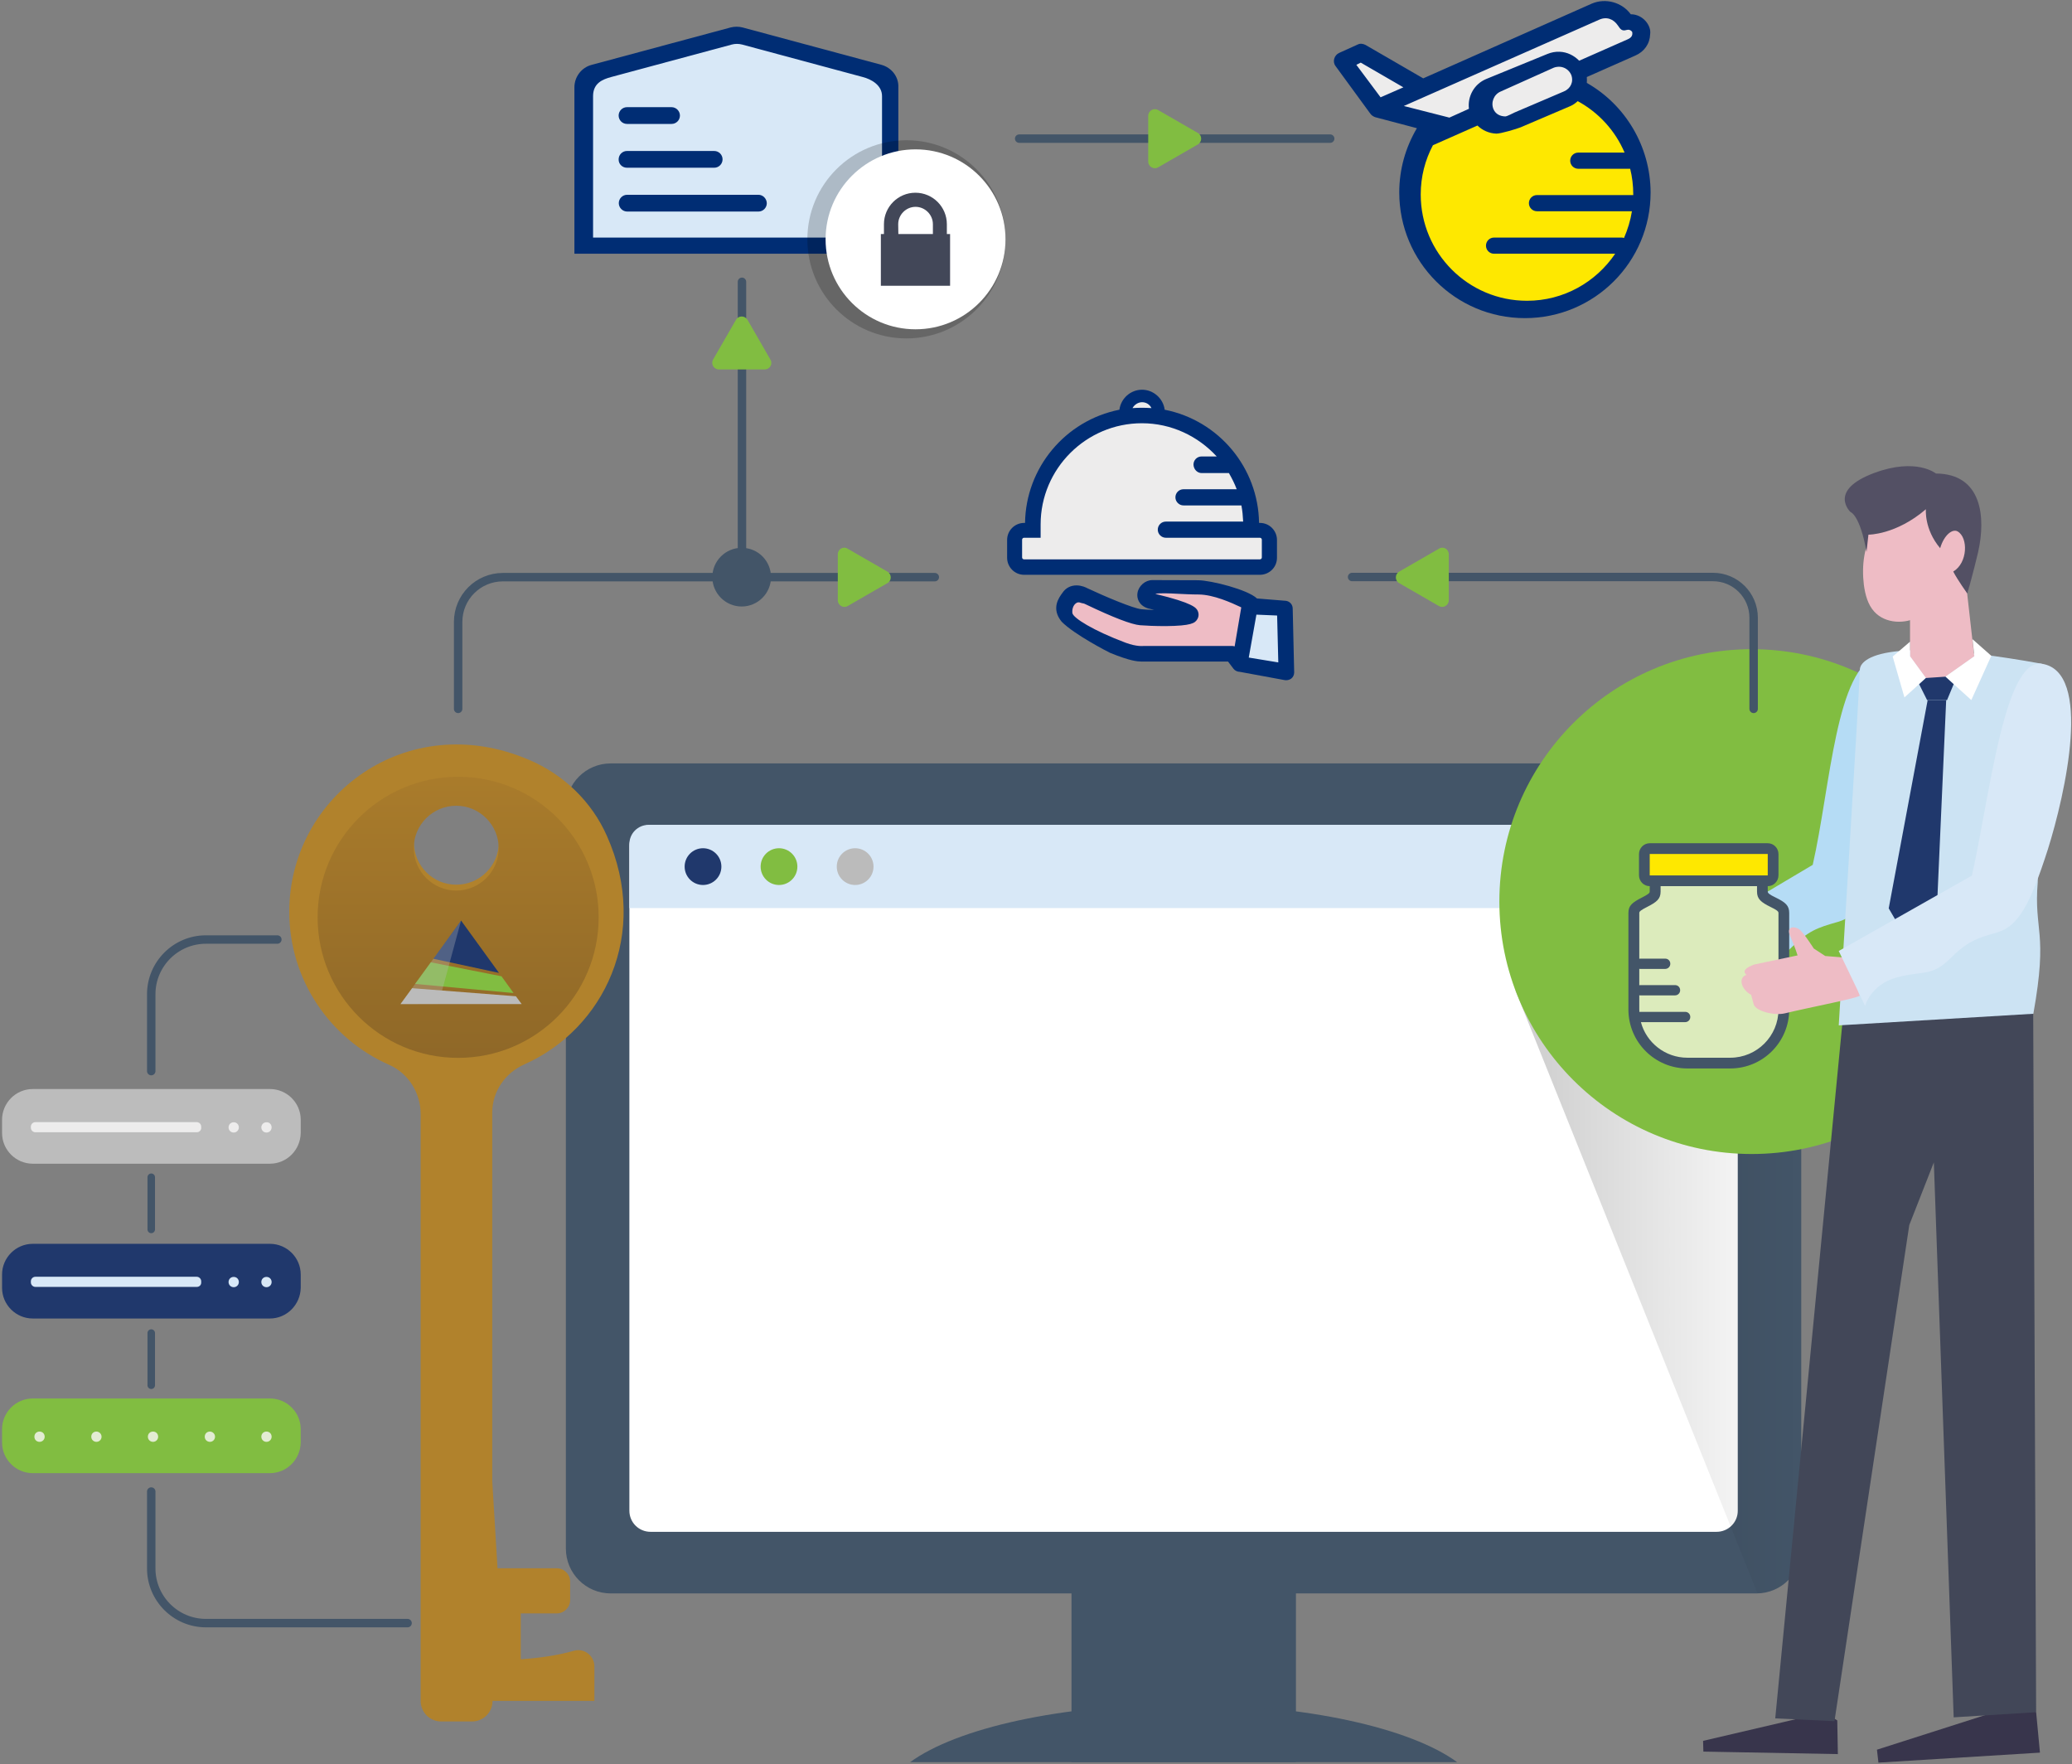 <svg enable-background="new 0 0 1409.7 1200" viewBox="0 0 1409.7 1200" xmlns="http://www.w3.org/2000/svg" xmlns:xlink="http://www.w3.org/1999/xlink"><rect x="0" y="0" width="1409.7" height="1200" fill="#808080" stroke="none"/><linearGradient id="a" gradientTransform="matrix(1 0 0 -1 0 1680)" gradientUnits="userSpaceOnUse" x1="1031" x2="1225.6" y1="849.2" y2="849.2"><stop offset="0" stop-color="#010101"/><stop offset="1" stop-color="#010101" stop-opacity="0"/></linearGradient><linearGradient id="b" gradientTransform="matrix(1 0 0 -1 0 1680)" gradientUnits="userSpaceOnUse" x1="311.7" x2="311.7" y1="923.486" y2="1214.819"><stop offset="0" stop-color="#8a6427"/><stop offset="1" stop-color="#b2822c"/></linearGradient><path d="m990.6 878.6h-47.6c-4-6.7-8-13.5-12-20.2h37.5c5.6 0 10.1-4.6 10.1-10.1s-4.6-10.1-10.1-10.1h-47c0-2 .4-4.1 1.4-6.4 2-4.6 3.6-9.2 5-13.9h17.9c5.6 0 10.1-4.6 10.1-10.1s-4.6-10.1-10.1-10.1h-13.4c2.2-17.3.8-34.8-4.4-52.3-16.8-56.5-68.9-93.5-126.5-93.5-10.2 0-20.5 1.1-30.9 3.6-67.2 15.6-108.9 78.2-100.6 142.4h-17.7c-5.6 0-10.1 4.6-10.1 10.1s4.6 10.1 10.1 10.1h20.2c.6 0 1.1-.1 1.6-.2 1.5 5 3.3 10.1 5.4 15 .8 1.9 1.2 3.7 1.2 5.3h-51.2c-5.6 0-10.1 4.6-10.1 10.1s4.6 10.1 10.1 10.1h41.6c-4 6.7-8 13.5-12 20.2h-51.7c-5.6 0-10.1 4.6-10.1 10.1s4.6 10.1 10.1 10.1h39.9c-4.7 8-9.3 15.9-14 23.9-.5.9-1 1.7-1.5 2.7-1.4 2.6 0 5.8 2.9 6.4 18.3 3.7 36.6 7.5 54.9 11 5.1 1 9.2 3 12.7 7.2 11.6 13.4 23.5 26.4 35.3 39.6.5.5 1 1.1 1.5 1.6 1.9 2.1 5.4 1.7 7-.7.5-.9 1.1-1.7 1.6-2.7 12.9-22 26.1-43.8 38.5-66 3.6-6.3 7-10.3 14.1-10.3.8 0 1.6.1 2.6.2 4.9.5 7.6 1.6 10 5.8 13.6 23.6 27.5 47 41.3 70.5.5.8 1 1.7 1.6 2.6 1.6 2.5 5.1 2.8 7.1.5.6-.6 1.1-1.3 1.6-1.9 11.8-13.2 23.7-26.3 35.3-39.6 3.2-3.6 6.7-5.7 11.3-6.6 16.1-3.1 32.1-6.3 48.3-9.6 2.6-.5 5-1.1 7.7-1.7 2.9-.7 4.3-4 2.9-6.5-.4-.7-.8-1.4-1.2-2.1-4.7-8.1-9.4-16.2-14.2-24.2h35.8c5.6 0 10.1-4.6 10.1-10.1s-4.3-10.2-9.9-10.2zm-221 37.9c-9.4 16.1-18.5 31.6-27.9 47.5-10.4-10-20.1-19.1-29.5-28.5-3.4-3.4-7.2-5.5-11.9-6.7-11.7-3.2-23.2-6.5-35.6-10.2-2.8-.8-4.1-4-2.6-6.5 9.1-15.6 18.1-30.9 27.4-46.9 1.5-2.6 5.1-3 7.2-.7 19.1 22 42.3 37.1 70.3 45.5 2.9.9 4 4.1 2.6 6.5zm31.5-21.8c-.1 0-.2 0-.3 0-60.8-.1-109.9-49.6-109.8-110.7 0-61.4 49.1-110.4 110.5-110.4h.1c60.6 0 110 49.6 110.1 110.4.1 61-49.6 110.7-110.6 110.7zm137.1 23.9c-.8.3-1.5.5-2.2.7-10.2 3-20.3 6-30.7 8.6-6.5 1.6-11.9 4.7-16.7 9.5-8.8 8.9-18 17.4-27.6 26.6-9.3-15.9-18.3-31.3-27.8-47.3-1.4-2.5-.3-5.6 2.5-6.4 27.7-8.5 51-23.2 70.1-45.6 1.9-2.2 5.6-1.9 7.2.7 5 8.6 9.9 17 14.8 25.4.4 2.2 1.6 4.3 3.4 5.7 3.1 5.2 6.1 10.5 9.3 15.7 1.5 2.4.4 5.5-2.3 6.4z" fill="#002d74"/><path d="m814.3 719.7h-52v132h23.2v-42.4-68.5h27c17.4 0 28.4 8.1 28.4 23.7 0 14.1-10.9 23.7-28.4 23.7h-26v.2l20.8 20.8h4.4c29 0 52.8-15.4 52.8-45.3-.1-26.8-19.5-44.2-50.2-44.2z" fill="#002d74"/><path d="m1385.3 1164.7 2.6 27.5-109.9 6.8-1-8.8 97.3-31.1z" fill="#38354c"/><path d="m1250 1170.3.4 22.9-91.5-1.7-.2-7.3 82.6-19.3z" fill="#38354c"/><path d="m1195 1083.9h-779.5c-16.9 0-30.5-13.7-30.5-30.5v-503.6c0-16.9 13.7-30.5 30.5-30.5h779.5c16.9 0 30.5 13.7 30.5 30.5v503.6c.1 16.8-13.6 30.5-30.5 30.5z" fill="#435568"/><path d="m1167.9 1042h-725.3c-8 0-14.4-6.4-14.4-14.4v-452c0-8 6.4-14.4 14.4-14.4h725.3c8 0 14.4 6.4 14.4 14.4v452c.1 7.9-6.4 14.4-14.4 14.4z" fill="#fff"/><path d="m1182.4 617.7h-754.2v-43.5c0-7.3 5.8-13.1 13.1-13.1h728.1c7.3 0 13.1 5.8 13.1 13.1z" fill="#d8e8f7"/><path d="m1031 673.6 164.7 410.2c16.6-.3 29.9-13.8 29.9-30.5v-475.5z" fill="url(#a)" opacity=".2"/><ellipse cx="1191.8" cy="613.3" fill="#81bd41" rx="171.7" ry="171.7"/><path d="m1383.3 689.7 2 475-56.1 3.5-13.5-377.5-16.7 42.6-50.9 337.5-40.3-1.9 47.2-488.7z" fill="#424758"/><path d="m961.5 54.3-38.7-16.1-8.5 4.3 23.1 31.7 48.3 12 21.5-7.1s1 15.3 31.8.7c30.9-14.6 35.3-12.5 34.7-29.4l40.1-17.6 3.3-14.6-12.1-3-11.7-9.2-118.6 52.6z" fill="#edecec"/><path d="m501.3 25.2s-102.4 23.6-102.9 28 0 113.2 0 113.2h207.6s0-102.4 0-104.8-4.5-15-104.7-36.4z" fill="#d8e8f7"/><path d="m516 132.5h-89.3c-3.2 0-5.7 2.6-5.7 5.7s2.6 5.7 5.7 5.7h89.3c3.2 0 5.7-2.6 5.7-5.7-.1-3.1-2.6-5.7-5.7-5.7z" fill="#002d74"/><path d="m426.6 114.1h59.3c3.2 0 5.7-2.6 5.7-5.7 0-3.2-2.6-5.7-5.7-5.7h-59.3c-3.2 0-5.7 2.6-5.7 5.7-.1 3.2 2.5 5.7 5.7 5.7z" fill="#002d74"/><path d="m426.6 84.3h30.3c3.2 0 5.7-2.6 5.7-5.7s-2.6-5.7-5.7-5.7h-30.3c-3.2 0-5.7 2.6-5.7 5.7s2.5 5.7 5.7 5.7z" fill="#002d74"/><path d="m599.7 44.1-94.4-25.4c-2.7-.7-5.5-.7-8.3 0l-94.4 25.4c-7 1.8-11.8 8.2-11.8 15.3v113.2h220.4v-113.2c.3-7.2-4.6-13.4-11.5-15.3zm.1 117.5h-196.3v-96.2c0-8.8 6.4-11.4 12.3-13l82.1-22.1c2.2-.6 4.7-.6 7 0l82.1 22.1c5.8 1.5 13.1 5.5 13.1 13v96.2z" fill="#002d74"/><path d="m1193.1 482.2v-62c0-15.3-12.4-27.7-27.7-27.7h-245.5" style="fill:none;stroke:#435568;stroke-width:5.739;stroke-linecap:round;stroke-linejoin:round;stroke-miterlimit:10"/><path d="m985.7 377.1v31.2c0 3.5-3.8 5.7-6.8 3.9l-26.9-15.5c-3.1-1.7-3.1-6.1 0-7.9l26.9-15.5c3-2 6.8.2 6.8 3.8z" fill="#81bd41"/><path d="m729 1053.2h152.7v145.5h-152.7z" fill="#435568"/><path d="m991.4 1198.7c-31.7-23.2-103-39.4-186.1-39.4s-154.4 16.2-186.1 39.4z" fill="#435568"/><path d="m1278.3 446c-29.2 7-32.9 89.2-45 142.3l-82.4 48.9 9.7 39.8s3.8-14.4 21.5-19.3c17.7-4.8 23.7-.4 36-12.5s17.9-14 32.3-18.1c14.4-4 22.5-18.9 34.6-56.6s27.8-132.7-6.7-124.5z" fill="#b5dcf5"/><path d="m1386.4 600 2.7-148.5c-126.5-22.9-123.7 3.9-123.7 3.9 0 6.8-14.4 242.1-14.4 242.1l132.4-7.9c10.2-56.6.2-55.8 3-89.6z" fill="#cce3f3"/><circle cx="478.3" cy="589.5" fill="#20386c" r="12.5"/><circle cx="530" cy="589.5" fill="#81bd41" r="12.5"/><circle cx="581.8" cy="589.5" fill="#bbb" r="12.5"/><path d="m183.6 791.6h-161.3c-11.4 0-20.9-9.3-20.9-20.9v-9c0-11.4 9.3-20.9 20.9-20.9h161.4c11.4 0 20.9 9.3 20.9 20.9v9c-.2 11.6-9.5 20.9-21 20.9z" fill="#bcbcbc"/><path d="m133.9 770.2h-109.8c-1.7 0-3.1-1.4-3.1-3.1v-.7c0-1.7 1.4-3.1 3.1-3.1h109.7c1.7 0 3.1 1.4 3.1 3.1v.7c.1 1.7-1.3 3.1-3 3.1z" fill="#edecec"/><path d="m162.5 766.9c0 1.9-1.5 3.5-3.5 3.5-1.9 0-3.5-1.5-3.5-3.5 0-1.9 1.5-3.5 3.5-3.5s3.5 1.5 3.5 3.5z" fill="#edecec"/><path d="m184.8 766.9c0 1.9-1.5 3.5-3.5 3.5-1.9 0-3.5-1.5-3.5-3.5 0-1.9 1.5-3.5 3.5-3.5 2-.1 3.5 1.5 3.5 3.5z" fill="#edecec"/><path d="m183.6 896.9h-161.3c-11.4 0-20.9-9.3-20.9-20.9v-9c0-11.4 9.3-20.9 20.9-20.9h161.4c11.4 0 20.9 9.3 20.9 20.9v9c-.2 11.5-9.5 20.9-21 20.9z" fill="#20386c"/><path d="m133.9 875.4h-109.8c-1.7 0-3.1-1.4-3.1-3.1v-.7c0-1.7 1.4-3.1 3.1-3.1h109.7c1.7 0 3.1 1.4 3.1 3.1v.7c.1 1.8-1.3 3.1-3 3.1z" fill="#d8e8f7"/><path d="m162.5 872.1c0 1.9-1.5 3.5-3.5 3.5-1.9 0-3.5-1.5-3.5-3.5s1.5-3.5 3.5-3.5 3.5 1.5 3.5 3.5z" fill="#d8e8f7"/><path d="m184.8 872.1c0 1.9-1.5 3.5-3.5 3.5-1.9 0-3.5-1.5-3.5-3.5s1.5-3.5 3.5-3.5 3.5 1.5 3.5 3.5z" fill="#d8e8f7"/><path d="m183.6 1002.1h-161.3c-11.4 0-20.9-9.3-20.9-20.9v-9c0-11.4 9.3-20.9 20.9-20.9h161.4c11.4 0 20.9 9.3 20.9 20.9v9c-.2 11.6-9.5 20.9-21 20.9z" fill="#81bd41"/><path d="m146.3 977.3c0 1.9-1.5 3.5-3.5 3.5-1.9 0-3.5-1.5-3.5-3.5s1.5-3.5 3.5-3.5c1.8 0 3.5 1.5 3.5 3.5z" fill="#e3ecd3"/><path d="m107.6 977.3c0 1.9-1.5 3.5-3.5 3.5-1.9 0-3.5-1.5-3.5-3.5s1.5-3.5 3.5-3.5 3.5 1.5 3.5 3.5z" fill="#e3ecd3"/><path d="m69.1 977.3c0 1.9-1.5 3.5-3.5 3.5-1.9 0-3.5-1.5-3.5-3.5s1.5-3.5 3.5-3.5c1.8 0 3.5 1.5 3.5 3.5z" fill="#e3ecd3"/><path d="m30.4 977.3c0 1.9-1.5 3.5-3.5 3.5s-3.5-1.5-3.5-3.5 1.5-3.5 3.5-3.5 3.5 1.5 3.5 3.5z" fill="#e3ecd3"/><path d="m184.8 977.3c0 1.9-1.5 3.5-3.5 3.5-1.9 0-3.5-1.5-3.5-3.5s1.5-3.5 3.5-3.5 3.5 1.5 3.5 3.5z" fill="#e3ecd3"/><g fill="none"><path d="m311.7 482.2v-59.1c0-16.9 13.6-30.5 30.5-30.5h293.8" stroke="#435568" stroke-linecap="round" stroke-linejoin="round" stroke-miterlimit="10" stroke-width="5.739"/><path d="m188.7 639.1h-48.6c-20.5 0-37.2 16.7-37.2 37.2v52.3" stroke="#435568" stroke-linecap="round" stroke-linejoin="round" stroke-miterlimit="10" stroke-width="5.739"/><path d="m102.9 1014.6v52.3c0 20.5 16.7 37.2 37.2 37.2h137.2" stroke="#435568" stroke-linecap="round" stroke-linejoin="round" stroke-miterlimit="10" stroke-width="5.739"/><path d="m102.9 800.8v35.5" stroke="#435568" stroke-linecap="round" stroke-linejoin="round" stroke-miterlimit="10" stroke-width="5.119"/><path d="m102.9 906.8v35.5" stroke="#435568" stroke-linecap="round" stroke-linejoin="round" stroke-miterlimit="10" stroke-width="5.119"/></g><circle cx="616.7" cy="162.8" fill="#010101" opacity=".2" r="67.4"/><path d="m504.8 191.7v200.9" style="fill:none;stroke:#435568;stroke-width:5.739;stroke-linecap:round;stroke-linejoin:round;stroke-miterlimit:10"/><path d="m521.7 392.6c0 9.4-7.7 17.1-17.1 17.1s-17.1-7.7-17.1-17.1 7.7-17.1 17.1-17.1c9.6 0 17.1 7.7 17.1 17.1z" fill="#435568" stroke="#435568" stroke-miterlimit="10" stroke-width="5.739"/><path d="m905 94.3h-211.6" style="fill:none;stroke:#435568;stroke-width:5.739;stroke-linecap:round;stroke-linejoin:round;stroke-miterlimit:10"/><path d="m570 377.1v31.2c0 3.5 3.8 5.7 6.8 3.9l26.9-15.5c3.1-1.7 3.1-6.1 0-7.9l-26.9-15.5c-3-2-6.8.2-6.8 3.8z" fill="#81bd41"/><path d="m520.3 251.3h-31.2c-3.5 0-5.7-3.8-3.9-6.8l15.5-26.9c1.7-3.1 6.1-3.1 7.9 0l15.5 26.9c1.9 3-.3 6.8-3.8 6.8z" fill="#81bd41"/><path d="m781.2 109.9v-31.1c0-3.5 3.8-5.7 6.8-3.9l26.9 15.5c3.1 1.7 3.1 6.1 0 7.9l-26.9 15.5c-3 1.8-6.8-.4-6.8-3.9z" fill="#81bd41"/><path d="m1270.2 358.8v44.5c0 7.2 6 12.8 13.1 12.3l16.2-1.1v32l14.8 20.4 28.9-20.4-4.8-42.5s9.4-40.4 2.5-54.4c-7.1-14-31.5-23.5-44.8-21.7-13.3 1.6-32.5 14.6-25.9 30.9z" fill="#eebcc5"/><path d="m1299.5 446.4 10.8 14.8-14.6 13.2-8-27.8 11.8-10.1z" fill="#fff"/><path d="m1343.3 446.4-19.7 13.9 17.6 15.9 13.6-30.1-12.8-11.3z" fill="#fff"/><path d="m1310.3 461.2 13.3-.9 5.6 5.1-4.5 10.8h-13.6l-5.4-10.8z" fill="#20386c"/><path d="m1317.8 617.9-19.7 22.4-13.1-22.4 26.5-141.7h12.6z" fill="#20386c"/><circle cx="622.9" cy="162.8" fill="#fff" r="61.2"/><path d="m644.2 159.2v-6.7c0-11.8-9.6-21.4-21.4-21.4s-21.4 9.6-21.4 21.4v6.7h-2.1v35.2h47.1v-35.2zm-33.1-6.7c0-6.4 5.3-11.8 11.8-11.8 6.4 0 11.8 5.3 11.8 11.8v6.7h-23.5z" fill="#424758"/><path d="m1119.8 577.8h85.9v19.6h-85.9z" fill="#fee800"/><path d="m1126.8 600.6s1.1 9.5-5.4 11.9-9.5 9.9-9.5 9.9-1.7 65.9-.8 70.5 5.5 32.1 53 30.6c47.4-1.4 50.2-36.6 50.2-36.6s-.4-60.2 0-63.7-5.5-7.7-5.5-7.7-11.7-6.4-11-14.8h-70.8v-.1z" fill="#dcebbc"/><path d="m1208 610.5c-4.2-2-5.3-3-5.3-4v-3.7c4 0 7.3-3.3 7.3-7.4v-14.4c0-4.1-3.3-7.4-7.3-7.4h-80.3c-4 0-7.3 3.3-7.3 7.4v14.4c0 4.1 3.3 7.4 7.3 7.4v3.7c0 1-1.1 1.9-5.2 4-6.7 3.4-9.3 5.5-9.3 10.5v65.7c0 22.2 18 40.1 40.1 40.1h29.2c22.2 0 40.1-18 40.1-40.1v-65.7c0-5-2.5-7.2-9.3-10.5zm-85.6-29.6h80.3v14.6h-80.3zm87.6 105.8c0 18.1-14.7 32.8-32.8 32.8h-29.2c-15.1 0-27.9-10.3-31.6-24.2h30.1c1.9 0 3.5-1.5 3.5-3.5s-1.5-3.5-3.5-3.5h-30.5c-.2 0-.4.1-.6.1 0-.6-.1-1.1-.1-1.7v-9.7c.2.1.5.1.7.1h23.6c1.9 0 3.5-1.5 3.5-3.5s-1.5-3.5-3.5-3.5h-23.6c-.3 0-.5.1-.7.1v-11.2c.2.1.5.1.7.1h16.9c1.9 0 3.5-1.5 3.5-3.5s-1.5-3.5-3.5-3.5h-16.9c-.3 0-.5.1-.7.1v-31.2c0-1 1.1-1.9 5.2-4 6.7-3.4 9.3-5.5 9.3-10.5v-3.7h65.6v3.7c0 5 2.6 7.2 9.3 10.5 4.2 2 5.3 3 5.3 4z" fill="#435568"/><path d="m966.6 95.7s-25.5 100.8 58.1 115.1c83.5 14.3 95.3-62.3 92.3-90.1s-32.8-53.8-45.3-58.5c0 0-8.6 11.8-26.7 15.6-18.1 3.9-34.7 9.1-37.9 1.2z" fill="#fee800"/><path d="m1079.6 56.4c.1-1.3.1-2.7 0-4l33-14.6c6.2-2.7 9.9-8.1 10.1-14.6.9-5.7-4.8-13.5-13.2-13.5-5.9-8.1-17.1-11.3-26.6-7.2l-114.6 50.8-39.2-22.7c-1.8-.9-3.6-1.2-5.4-.3l-12.6 5.7c-3.3 1.5-4.8 5.9-2.4 9l23.6 32.3c.9 1.2 1.8 1.8 3.3 2.4l28.4 7.5c-7.8 13.2-12 28.1-12 43.7 0 47.2 38.2 85.5 85.5 85.5 47.2 0 85.5-38.2 85.5-85.5-.1-31.2-17.1-59.6-43.4-74.5zm-140.3 9.8-16.5-22.1 3-1.5 29 16.8zm15.8 5.9 132.7-58.6c5.1-2.4 9.9-.7 13 3.9 1.7 2.6 2.8 3.9 5.8 3 2.7-.8 3.9 1.4 3.9 1.4.4 2.4-.6 3.8-3 4.9l-33.1 14.6c-3.5-3.6-8.2-5.9-13.3-6.1-2.9-.1-5.6.4-8.3 1.5l-41.8 17.1c-8.2 3.5-12.6 11.9-11.6 20.2l-13.3 6zm108.9-9.9-33.5 14.3c-1.2.5-5.1 2.7-6.4 2.7-3.4-.1-6.5-1.5-8-4.9-1.9-4.6.2-10 4.8-12l36.1-16.2c1.2-.5 2.6-.7 3.9-.7 3.4.1 6.6 2.1 8.1 5.5 1.8 4.7-.4 9.4-5 11.3zm-25.1 142.4c-40 0-72.3-32.4-72.3-72.3 0-12.2 3-23.5 8.3-33.5l30.3-13.4c3.4 3.3 7.9 5.3 12.8 5.5 2.9.1 13.9-3.2 16.6-4.3l33.5-14.3c2-.8 3.8-2.1 5.3-3.5 14.2 7.7 25.5 20 31.9 35h-31.5c-3.1 0-5.5 2.5-5.5 5.5 0 3.1 2.5 5.5 5.5 5.5h35.3c1.4 5.6 2.1 11.4 2.1 17.5v.4h-65.5c-3.1 0-5.5 2.5-5.5 5.5 0 3.1 2.5 5.5 5.5 5.5h64.6c-1 6.3-2.9 12.5-5.4 18.2-.5-.2-1-.3-1.6-.3h-86.8c-3.1 0-5.5 2.5-5.5 5.5 0 3.1 2.5 5.5 5.5 5.5h82.4c-13.1 19.3-35 32-60 32z" fill="#002d74"/><path d="m703.3 354.9s8.8-63.8 62.1-73.1c0 0 2.8-12.8 11.7-13.2s13.6 15.3 13.6 15.3 56.6 4.9 62.1 75.2c0 0 11.9-.5 11.8 8.8-.2 9.3 5.3 21.1-12.3 20.8-17.6-.4-156.7-3.2-156.7-3.2s-6.2 3.1-7.7-10c-1.4-13.1 11.7-15.2 11.7-15.2z" fill="#edecec"/><path d="m851.6 412.8-7 38.6 31.3 4v-40.1z" fill="#d8e8f7"/><path d="m849.6 410.4s-46.3-15.4-66.1-10.5c0 0-10.4 6.3 3.6 9.7s0 11.9 0 11.9l-45.3-11.9s-8.4-11.9-12.2-5.8c-3.8 6-7.1 10.8-3.8 17.7 3.3 6.8 48.4 23 48.4 23h68.1z" fill="#eebcc5"/><path d="m879.5 414c0-2.7-1.9-4.9-4.6-5.3l-19.7-1.6c-6.4-6.1-31.3-12.3-40-12.4-16.8-.1-25.1-.1-31.2-.1-4.8 0-9.3 3.9-10.1 8.7-.6 3.5.8 8.3 6.7 10.4.2.1.4.1.6.2 1.3.3 2.8.6 4.1 1-3.8-.1-7.1-.3-8.8-.5-5.4-.5-24.9-8.7-37-14.4-.5-.3-3.5-1.8-7.1-1.8-3.9 0-7.3 1.7-9.5 5-2.4 3.2-8 10.7-.6 19.7 8.8 8.9 31.9 20.7 33 21.2 14 5.7 18.5 5.8 21.1 5.9h.4 58.7l3.7 4.9c1 1.3 2.7 2.1 4.3 2.1l30.4 5.6c.4.1.8.1 1.2.1 1.2 0 2.4-.4 3.4-1.1 1.3-1 2-2.6 2-4.2zm-9.8 36.6-20.1-3.3 5.2-29.2 14.1.6zm-55.1-29.4c1.1-1.8 1.1-4 .2-5.8s-2.8-5.2-28.8-11.4c2.5-.7 9.6-.4 15-.1 4.4.2 9.4.5 14.6.5 10.1.1 22.2 5.6 28.6 8.6l.3.2-4.5 26.5c-.6-.2-1.2-.3-1.8-.3h-59.9-.2s-4.5.7-12.3-2.2c-22.1-8.3-35.8-16.9-36.2-20.2-.3-2.6.6-5.3 2.4-6.6.9-.7 1.9-.9 3.1-.4.5.2 1.1.3 1.6.4.3.1.7.1.9.2l1.1.5c18.6 8.9 31.1 13.7 36.9 14.2 3.6.3 10.4.6 17.5.6 17.4-.2 19.9-2 21.5-4.7z" fill="#002d74"/><path d="m868.8 379.4v-12.1c0-6.3-5.1-11.6-11.6-11.6h-.6c-.5-37.5-27.3-69.7-64.2-77-1-7.7-7.7-13.6-15.4-13.6-7.8 0-14.4 5.9-15.4 13.6-36.8 7.3-63.7 39.5-64.2 77h-.6c-6.3 0-11.6 5.1-11.6 11.6v12.1c0 6.3 5.1 11.6 11.6 11.6h160.5c6.4-.1 11.5-5.2 11.5-11.6zm-51.2-57.6h18.5c2 3.5 3.9 7.2 5.3 11h-36.2c-3.1 0-5.5 2.5-5.5 5.5s2.5 5.5 5.5 5.5h39.4c.7 3.6 1 7.3 1.2 11h-52.6c-3.1 0-5.5 2.5-5.5 5.5s2.5 5.5 5.5 5.5h54.1 9.9c.7 0 1.3.6 1.3 1.3v12.1c0 .7-.6 1.3-1.3 1.3h-160.5c-.7 0-1.3-.6-1.3-1.3v-12.1c0-.7.6-1.3 1.3-1.3h11.3v-8.8c0-.1 0-.2 0-.3 0-37.9 31-68.8 68.9-68.8 20.1 0 38.2 8.8 50.9 22.6h-10.3c-3.1 0-5.5 2.5-5.5 5.5.1 3.3 2.6 5.8 5.6 5.8zm-40.6-48.2c2.8 0 5.2 1.5 6.4 4-4.3-.3-8.6-.3-12.9 0 1.3-2.3 3.8-4 6.5-4z" fill="#002d74"/><path d="m1258.6 651.7-16.8-1.4-7.8-5.1s-6.8-10.7-9.8-13c-3-2.2-9.3-2.5-6.2 4.6 3.1 7 5 13.1 5 13.1l-29.5 6.2c-10.6 3.9-5.2 7-5.2 7-6.3 2.1-3.2 10.4 3.1 13.6l1.8 6.7c1.8 4.6 14.2 7.6 21.2 5.9 16.4-4 51.8-10.7 50.9-12.2-1.3-2-6.7-25.4-6.7-25.4z" fill="#eebcc5"/><path d="m1330 363.4c2.2 10-.1 20.5-4 30.1-4.2 10.3-10.6 20.3-20.2 25.8s-23.1 5-30.6-3.2c-4.5-4.9-6.2-11.7-7.1-18.2-1.6-13.1 0-27.1 7.3-38.1 13.4-20.3 48.1-24.5 54.6 3.6z" fill="#eebcc5"/><path d="m1389.1 451.5c-25.6-3.7-35.5 91.1-47.5 144.1l-90.6 51.3 17.9 37.3s3.8-14.4 21.5-19.3c17.7-4.8 23.7-.4 36-12.5s17.9-14 32.3-18.1 22.5-18.9 34.6-56.6c11.8-37.6 30.7-121.1-4.2-126.2z" fill="#d8e8f7"/><path d="m1310.3 346.4s-1.3 13.5 9.7 26.5c2.7-9.2 8.5-13.4 11.9-11.4 7.2 4.1 7 21.3-3 27.3 3 5.8 9.6 15 9.6 15s4.2-14.9 7.3-28.1c5.4-23.9 2.7-53.4-28.7-53.6 0 0-13.2-11-41.9-.4-32 11.9-16.2 26.6-16.2 26.6s6.4 1.8 10.9 27.1l1.3-11.7s18.7.2 39.1-17.3z" fill="#535064"/><path d="m281.6 572.9c0-15.9 13-28.9 28.9-28.9s28.9 13 28.9 28.9-13 28.9-28.9 28.9c-16 .1-28.9-12.9-28.9-28.9m53.3 434.6v-250.7c0-14.3 8.8-27 21.9-32.8 54-24 85.8-88.9 56.1-155.4-10.3-23.3-29.4-41.7-52.9-51.7-83.1-35.6-163.2 24.5-163.2 103.3 0 46.5 27.9 86.5 67.9 104.1 13.2 5.8 21.5 19.2 21.5 33.6v399.1c0 7.8 6.2 14 14 14h20.9c7.8 0 14-6.2 14-14h69.3v-23.4c0-7.3-7-12.7-13.9-10.7-11.4 3.3-24.2 5-36.2 5.8v-31.2h24.5c5 0 9.1-4.1 9.1-9.1v-12.5c0-5-4.1-9.1-9.1-9.1h-40.3z" fill="#b1822c"/><path d="m311.7 719.6c52.8 0 95.6-42.8 95.6-95.6s-42.8-95.6-95.6-95.6-95.6 42.8-95.6 95.6 42.8 95.6 95.6 95.6zm-1.3-171.5c15.9 0 28.9 13 28.9 28.9s-13 28.8-28.9 28.8-28.9-13-28.9-28.9 13-28.8 28.9-28.8z" fill="url(#b)"/><path d="m280.4 672.2 70.6 5.5 3.9 5.3h-82.4z" fill="#bbb"/><path d="m313.7 626.2 25.8 35.6-44.6-9.6z" fill="#20386c"/><path d="m293.1 654.6 48.1 9.5 8.2 11.4-67-6.2z" fill="#81bd41"/><path d="m313.7 626.2-15.4 56.7-25.8.1z" fill="#bbb" opacity=".31"/></svg>